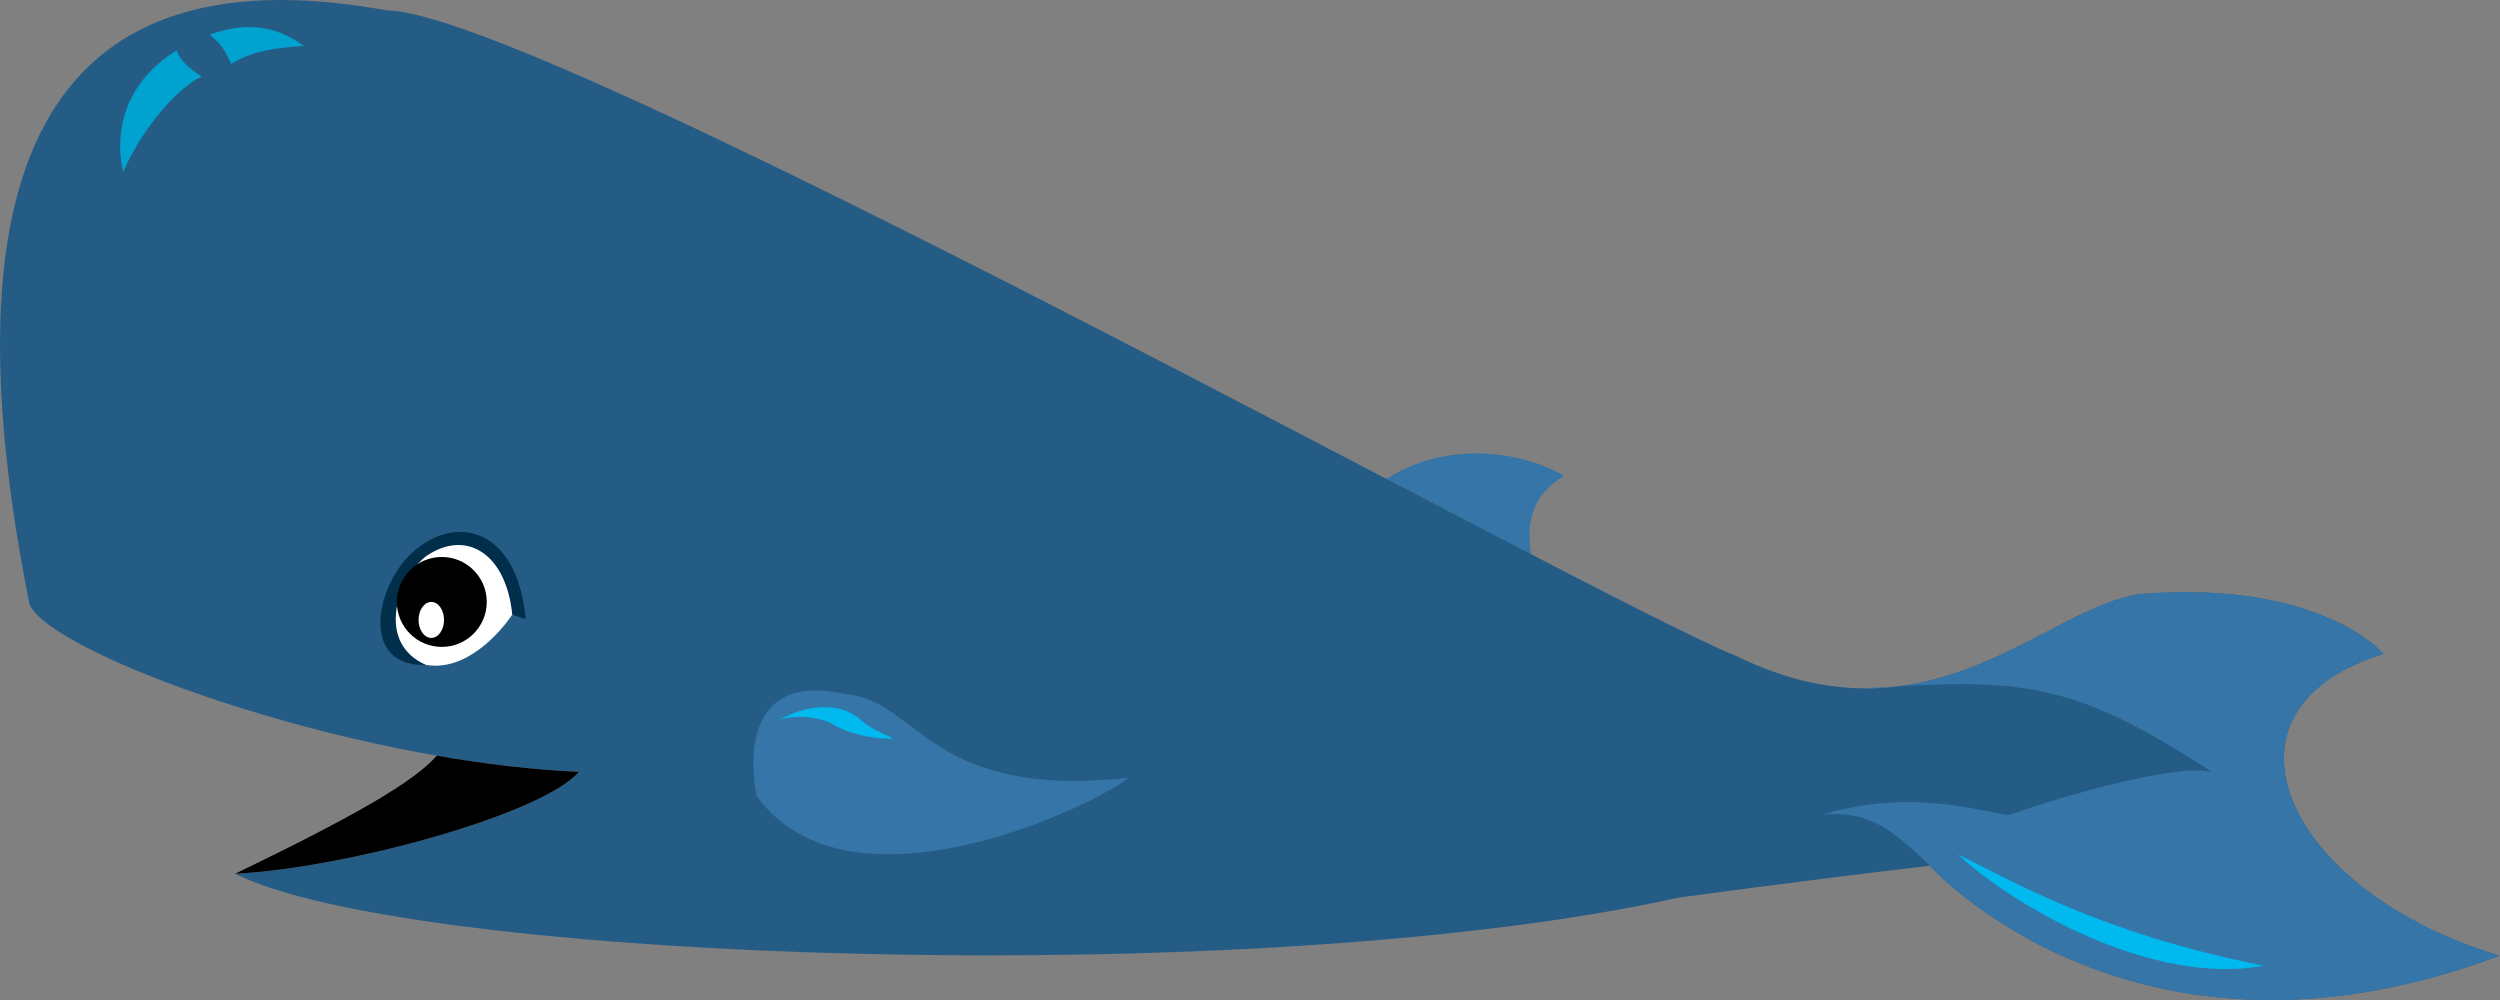 <?xml version="1.0" encoding="UTF-8"?>
<!DOCTYPE svg PUBLIC "-//W3C//DTD SVG 1.1//EN" "http://www.w3.org/Graphics/SVG/1.1/DTD/svg11.dtd">
<svg version="1.1" xmlns="http://www.w3.org/2000/svg" xmlns:xlink="http://www.w3.org/1999/xlink" x="0px" y="0px" width="2500" height="1000" viewBox="0, 0, 2500, 1000">
  <rect x="0" y="0" width="2500" height="1000" fill="#808080" stroke="none"/>
  <g id="Background">
    <rect x="0" y="0" width="2500" height="1000" fill="#000000" fill-opacity="0"/>
  </g>
  <g id="背びれ">
    <path d="M1360.326,500.001 C1424.271,436.082 1518.204,448.075 1564.163,476.052 C1500.212,512.024 1544.175,592.195 1544.175,592.195 C1478.228,551.991 1396.297,503.967 1360.326,500.001 z" fill="#3575A7"/>
    <path d="M578.942,771.818 C347.127,761.824 49.364,653.91 29.379,603.949 C-72.54,92.354 101.319,-41.538 387.094,10.42 C540.974,12.419 1591.183,597.605 1736.023,655.906 C1931.87,751.83 2045.779,605.948 2141.703,593.958 C2321.56,579.968 2383.509,653.91 2383.509,653.91 C2201.656,709.864 2285.594,891.717 2499.421,955.668 C2133.711,1093.559 1929.873,865.74 1929.873,865.74 C1793.979,881.729 1678.073,897.718 1678.073,897.718 C1254.408,991.64 409.079,961.669 235.217,873.737 C349.126,867.742 542.971,813.785 578.942,771.818 z" fill="#255C86"/>
    <path d="M436.739,755.677 C484.947,764.067 533.228,769.845 578.942,771.818 C542.97,813.785 349.126,867.742 235.217,873.737 C355.122,815.781 414.442,781.502 436.739,755.677 z" fill="#000000"/>
    <path d="M1861.958,688.353 C1984.691,690.367 2068.443,603.117 2141.703,593.958 C2321.56,579.968 2383.509,653.91 2383.509,653.91 C2201.656,709.864 2285.594,891.717 2499.421,955.668 C2133.711,1093.559 1929.873,865.74 1929.873,865.74 C1895.898,833.767 1871.923,809.64 1821.959,814.71 C1917.883,785.805 1991.822,815.635 2009.808,814.71 C2069.76,793.797 2175.678,763.827 2211.649,771.818 C2067.764,677.891 2017.87,678.833 1861.958,688.353 z" fill="#3575A7"/>
    <path d="M1957.847,854.294 C2013.801,906.711 2153.477,986.669 2263.604,965.663 C2101.733,933.69 2011.804,880.816 1957.847,854.294 z" fill="#00B9EF"/>
    <path d="M756.803,796.098 C848.728,923.696 1094.533,805.793 1128.508,777.814 C928.665,799.792 918.674,699.876 844.732,693.88 C726.826,667.897 756.803,796.098 756.803,796.098 z" fill="#3575A7"/>
    <path d="M830.742,722.978 C830.742,722.978 852.726,738.844 893.692,738.844 C882.7,732.849 871.711,729.851 860.718,719.858 C842.733,703.874 812.756,701.872 778.784,719.858 C778.784,719.858 802.944,711.415 830.742,722.978 z" fill="#00B9EF"/>
    <path d="M176.511,50.387 C100.822,97.6 123.304,171.791 123.304,171.791 C145.036,121.581 184.755,82.612 201.991,76.616 C187.753,67.624 179.509,59.38 176.511,50.387 z" fill="#00A2D0"/>
    <path d="M209.485,34.65 C241.71,23.409 271.686,22.659 303.91,45.891 C270.936,48.139 250.703,51.886 231.218,63.877 C224.473,50.387 222.975,45.458 209.485,34.65 z" fill="#00A2D0"/>
    <path d="M512.245,614.689 C506.25,553.987 466.531,528.508 426.063,556.236 C396.836,579.467 375.853,643.167 426.063,664.899 C363.863,667.148 373.107,595.205 407.08,557.734 C449.295,512.77 516.741,522.512 525.734,619.186 L512.245,614.689 z" fill="#012F4B"/>
    <path d="M512.245,614.689 C506.25,553.987 466.531,528.508 426.063,556.236 C396.836,579.467 375.853,643.167 426.063,664.899 C465.782,671.644 499.505,633.424 512.245,614.689 z" fill="#FFFFFF"/>
    <path d="M396.827,601.94 C396.827,577.107 416.958,556.976 441.791,556.976 C466.624,556.976 486.756,577.107 486.756,601.94 C486.756,626.776 466.624,646.904 441.791,646.904 C416.958,646.904 396.827,626.775 396.827,601.94 z" fill="#000000"/>
    <path d="M418.56,619.925 C418.56,609.99 424.262,601.937 431.3,601.937 C438.337,601.937 444.04,609.99 444.04,619.925 C444.04,629.861 438.337,637.911 431.3,637.911 C424.262,637.911 418.56,629.861 418.56,619.925 z" fill="#FFFFFF"/>
  </g>
  <defs/>
</svg>
